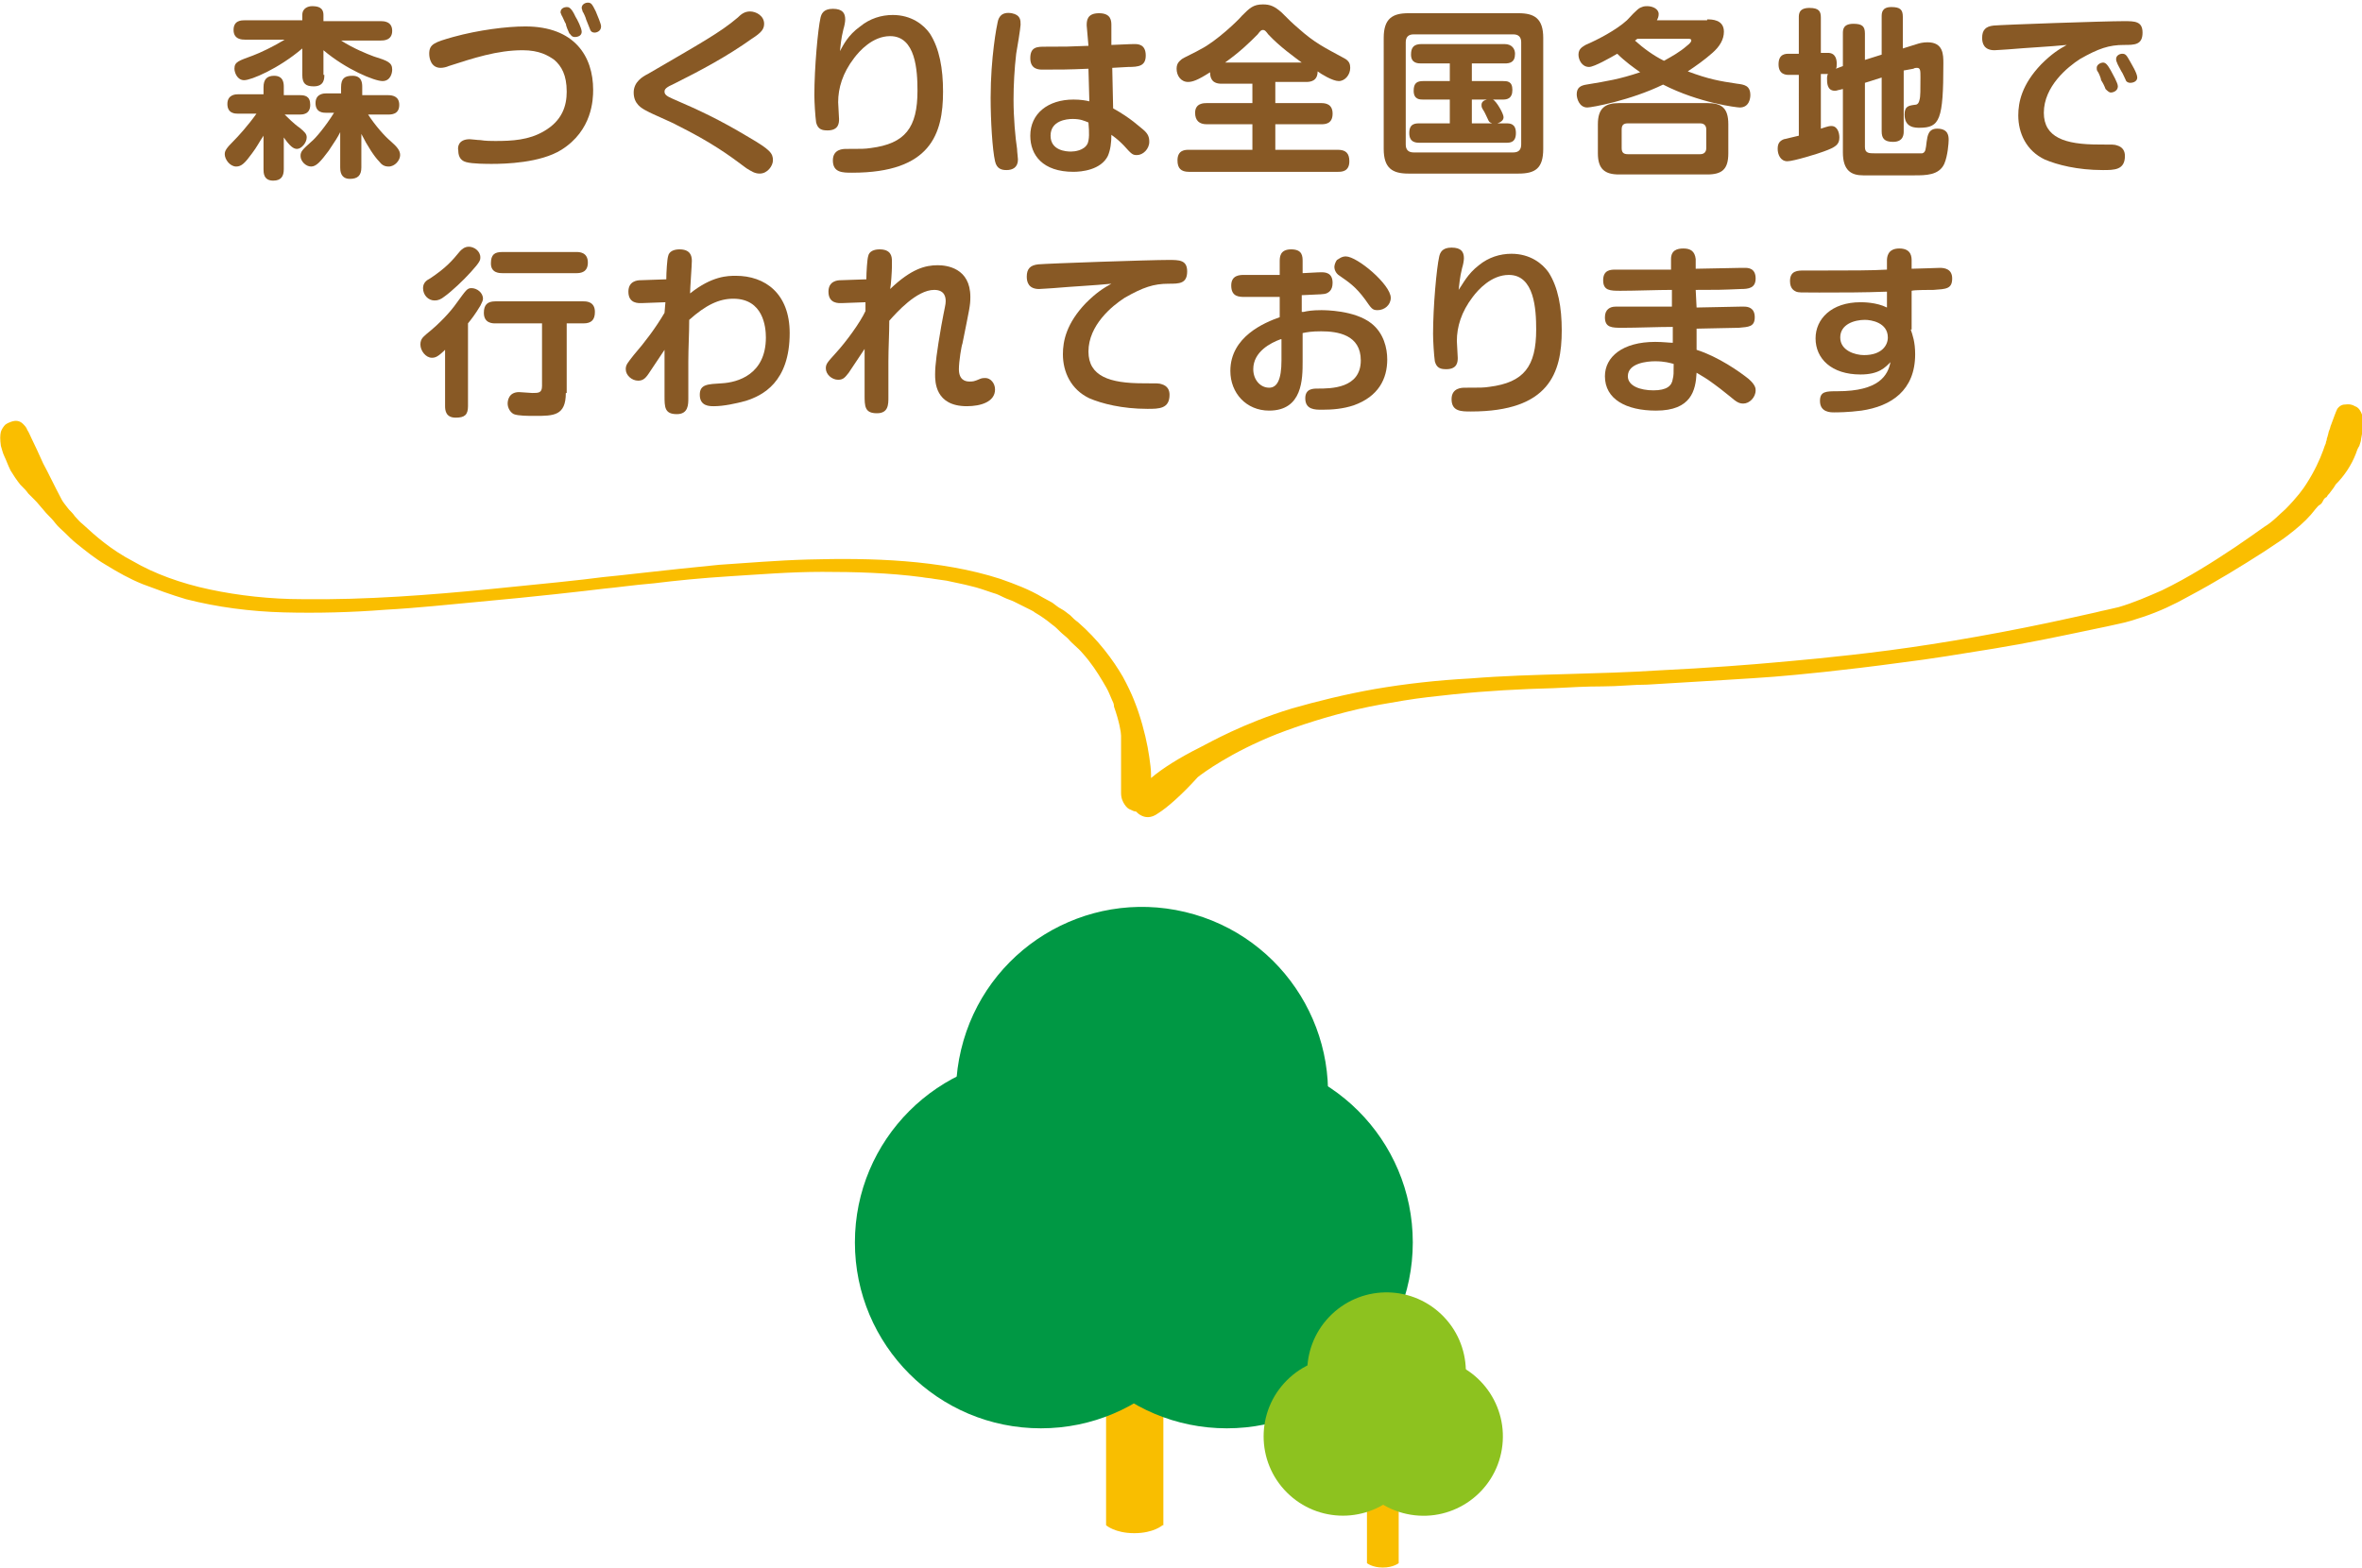 <?xml version="1.0" encoding="utf-8"?>
<!-- Generator: Adobe Illustrator 24.0.1, SVG Export Plug-In . SVG Version: 6.00 Build 0)  -->
<svg version="1.1" id="_x34_" xmlns="http://www.w3.org/2000/svg" xmlns:xlink="http://www.w3.org/1999/xlink" x="0px" y="0px"
	 width="268px" height="178px" viewBox="0 0 268 178" style="enable-background:new 0 0 268 178;" xml:space="preserve">
<style type="text/css">
	.st0{fill:#FABE00;}
	.st1{fill:#F9BE00;}
	.st2{fill:#009844;}
	.st3{fill:#8DC21F;}
	.st4{fill:#885925;}
</style>
<g>
	<path class="st0" d="M4.9,52.6c-0.5-1.1-0.9-2-1.3-2.8c-0.2-0.4-0.3-0.7-0.5-1c-0.1-0.3-0.3-0.5-0.5-0.7c-0.3-0.3-0.7-0.4-1.1-0.3
		c0,0-0.5,0.1-0.9,0.4c-0.2,0.2-0.4,0.5-0.5,0.8c-0.1,0.4-0.1,0.9,0,1.6c0.1,0.3,0.2,0.8,0.4,1.2s0.4,1,0.7,1.6
		c0.3,0.5,0.7,1.1,1.1,1.6C2.8,55.5,3,55.7,3.2,56c0.2,0.2,0.5,0.5,0.7,0.7c0.1,0.1,0.4,0.4,0.8,0.9c0.2,0.2,0.4,0.5,0.7,0.8
		c0.3,0.3,0.6,0.6,0.9,1s0.7,0.7,1.1,1.1c0.4,0.4,0.8,0.8,1.3,1.2c1,0.8,2.1,1.7,3.3,2.4c1.3,0.8,2.7,1.6,4.2,2.2
		c1.6,0.6,3.2,1.2,4.9,1.7c3.5,0.9,7.3,1.4,11.1,1.5s7.7,0,11.5-0.3c3.7-0.2,7.3-0.6,10.6-0.9c6.6-0.6,11.8-1.2,14.3-1.5
		c1.2-0.1,3.2-0.4,5.6-0.6c2.4-0.3,5.4-0.6,8.6-0.8c3.3-0.2,6.8-0.5,10.5-0.5c3.7,0,7.5,0.1,11.3,0.6c0.5,0.1,0.9,0.1,1.4,0.2
		l0.7,0.1l0.7,0.1c0.5,0.1,0.9,0.2,1.4,0.3c0.5,0.1,0.9,0.2,1.3,0.3c0.9,0.2,1.7,0.5,2.6,0.8c0.4,0.1,0.8,0.3,1.2,0.5
		c0.4,0.2,0.8,0.3,1.2,0.5s0.8,0.4,1.2,0.6c0.2,0.1,0.4,0.2,0.6,0.3c0.2,0.1,0.4,0.2,0.5,0.3c0.7,0.4,1.4,0.9,2,1.4
		c0.3,0.2,0.6,0.5,0.9,0.8c0.3,0.3,0.6,0.5,0.9,0.8c0.5,0.6,1.1,1,1.6,1.6c1,1.1,1.7,2.2,2.3,3.2c0.3,0.5,0.6,1,0.8,1.5
		c0.1,0.2,0.2,0.5,0.3,0.7c0.1,0.2,0.2,0.4,0.2,0.7c0.6,1.7,0.8,2.9,0.8,3.3v0.5c0,0.2,0,0.3,0,0.5c0,0.3,0,0.6,0,1
		c0,0.6,0,1.2,0,1.8c0,0.6,0,1.1,0,1.5s0,0.8,0,1.2c0,0.6,0.2,1,0.4,1.3c0.2,0.3,0.4,0.5,0.7,0.6c0.2,0.1,0.4,0.2,0.6,0.2
		c0.1,0.1,0.3,0.3,0.5,0.4c0.5,0.3,1.2,0.4,2-0.2c1-0.6,2.8-2.2,4.5-4.1c0.5-0.4,3.7-2.8,9-4.9c2.6-1,5.7-2,9.1-2.8
		c1.7-0.4,3.5-0.7,5.3-1c1.8-0.3,3.7-0.5,5.6-0.7c3.8-0.4,7.6-0.6,11.4-0.7c1.9-0.1,3.7-0.2,5.5-0.2s3.5-0.2,5.1-0.2
		c6.6-0.4,11.9-0.7,14.4-0.9c2.5-0.2,7.8-0.7,14.4-1.6c3.3-0.4,6.9-1,10.6-1.6c3.7-0.6,7.5-1.4,11.3-2.2c1-0.2,1.9-0.4,2.8-0.6
		c1-0.2,1.9-0.5,2.8-0.8c1.8-0.6,3.5-1.4,5.1-2.3c3.2-1.7,6.1-3.5,8.6-5.1c0.3-0.2,0.6-0.4,0.9-0.6c0.3-0.2,0.6-0.4,0.9-0.6
		c0.6-0.4,1.1-0.8,1.6-1.2c1-0.8,1.8-1.6,2.4-2.4c0.2-0.2,0.3-0.4,0.5-0.5s0.3-0.3,0.4-0.5c0.1-0.2,0.2-0.3,0.4-0.4
		c0.1-0.2,0.2-0.3,0.3-0.4c0.4-0.5,0.6-0.8,0.7-1c1-1,1.8-2.2,2.3-3.5c0.1-0.3,0.2-0.6,0.4-0.9c0.1-0.3,0.2-0.6,0.2-0.8
		c0.1-0.5,0.2-1,0.2-1.4c0.1-0.7,0-1.2-0.2-1.6c-0.2-0.4-0.4-0.6-0.7-0.7c-0.5-0.3-1-0.2-1-0.2c-0.4,0-0.7,0.1-1,0.5
		c-0.2,0.4-0.4,1-0.7,1.8c-0.1,0.2-0.1,0.4-0.2,0.6c-0.1,0.2-0.1,0.4-0.2,0.7c0,0.1-0.1,0.2-0.1,0.4c0,0.1-0.1,0.2-0.1,0.4
		c-0.1,0.2-0.2,0.5-0.3,0.8c-0.4,1.1-1,2.4-1.9,3.8c-0.3,0.5-1.1,1.6-2.4,2.9c-0.7,0.6-1.4,1.4-2.4,2c-1,0.7-2.1,1.5-3.3,2.3
		c-2.4,1.6-5.2,3.4-8.3,4.9c-1.6,0.7-3.2,1.4-4.9,1.9c-0.4,0.1-0.9,0.2-1.3,0.3c-0.5,0.1-0.9,0.2-1.3,0.3c-0.9,0.2-1.8,0.4-2.7,0.6
		c-7.2,1.6-14.6,2.9-20.7,3.7c-6.1,0.8-11,1.2-13.2,1.4c-2.2,0.2-7.1,0.6-13.3,0.9c-3.1,0.2-6.5,0.3-10.1,0.4
		c-3.6,0.1-7.3,0.2-11,0.5c-3.7,0.2-7.3,0.6-10.8,1.2c-3.4,0.6-6.6,1.4-9.4,2.2c-5.6,1.7-9.4,3.9-10.4,4.4c-2.4,1.2-4.3,2.4-5.6,3.5
		c0-0.1,0-0.2,0-0.4c0-0.6-0.1-1.3-0.2-2c-0.2-1.4-0.6-3.2-1.2-5c-0.2-0.6-0.7-2.1-1.8-4.1c-1.1-1.9-2.8-4.2-5.1-6.2
		c-0.3-0.2-0.6-0.5-0.9-0.8c-0.3-0.2-0.6-0.5-1-0.7c-0.4-0.2-0.7-0.5-1-0.7c-0.4-0.2-0.7-0.4-1.1-0.6c-1.5-0.9-3.1-1.5-4.8-2.1
		c-3.4-1.1-7.1-1.7-10.8-2c-3.7-0.3-7.4-0.3-11-0.2c-3.6,0.1-7,0.4-10.1,0.6c-6.2,0.6-11,1.2-13.2,1.4c-2.2,0.3-7.1,0.8-13.2,1.4
		c-6.2,0.6-13.6,1.2-20.9,1.1c-3.6,0-7.2-0.4-10.5-1.1s-6.3-1.8-8.7-3.2c-2.5-1.3-4.3-2.9-5.7-4.2c-0.4-0.3-0.6-0.6-0.9-0.9
		c-0.2-0.3-0.5-0.6-0.7-0.8c-0.4-0.5-0.7-0.9-0.8-1.1C6.1,55,5.5,53.7,4.9,52.6z"/>
</g>
<g>
	<g>
		<path class="st1" d="M131.9,173.1c0,0-1,0.9-3.2,0.9c-2.2,0-3.2-0.9-3.2-0.9v-27.9h6.5V173.1z"/>
		<g>
			
				<ellipse transform="matrix(0.232 -0.973 0.973 0.232 -21.12 221.267)" class="st2" cx="129.5" cy="124" rx="21.1" ry="21.1"/>
			<circle class="st2" cx="118.1" cy="141" r="21.1"/>
			<circle class="st2" cx="139.2" cy="141" r="21.1"/>
		</g>
	</g>
	<g>
		<path class="st1" d="M158.7,177.4c0,0-0.6,0.5-1.8,0.5s-1.8-0.5-1.8-0.5v-15.6h3.6V177.4z"/>
		<g>
			<ellipse transform="matrix(0.69 -0.724 0.724 0.69 -63.943 162.125)" class="st3" cx="157.3" cy="155.7" rx="9" ry="9"/>
			<ellipse transform="matrix(0.707 -0.707 0.707 0.707 -70.615 155.521)" class="st3" cx="152.4" cy="163" rx="9" ry="9"/>
			<ellipse transform="matrix(0.161 -0.987 0.987 0.161 -25.361 296.18)" class="st3" cx="161.5" cy="163" rx="9" ry="9"/>
		</g>
	</g>
</g>
<g>
	<path class="st4" d="M29.9,15.4c-0.6,0.9-0.7,1.2-1.3,2c-0.8,1.1-1.2,1.5-1.8,1.5c-0.7,0-1.3-0.8-1.3-1.4c0-0.4,0.2-0.7,1-1.5
		c0.5-0.5,1.6-1.7,2.6-3.1H27c-0.3,0-1.2,0-1.2-1.1c0-1.1,1-1.1,1.2-1.1h2.9V9.9c0-0.9,0.4-1.3,1.2-1.3c1.1,0,1.1,0.9,1.1,1.3v0.9
		H34c0.6,0,1.2,0.1,1.2,1.1c0,1.1-0.9,1.1-1.2,1.1h-1.7c0.3,0.3,1.1,1.1,1.7,1.5c0.6,0.5,0.8,0.7,0.8,1.1c0,0.6-0.6,1.3-1.1,1.3
		c-0.4,0-0.8-0.3-1.5-1.3v3.6c0,0.8-0.3,1.3-1.2,1.3c-1.1,0-1.1-0.9-1.1-1.3V15.4z M36.8,8.5c0,0.4,0,1.3-1.2,1.3
		c-0.9,0-1.3-0.3-1.3-1.3v-3c-2.7,2.3-5.8,3.6-6.6,3.6c-0.8,0-1.1-0.9-1.1-1.3c0-0.8,0.5-0.9,2.1-1.5c0.8-0.3,2.3-1,3.6-1.8h-4.5
		c-0.3,0-1.3,0-1.3-1.1c0-1.1,0.9-1.1,1.3-1.1h6.5V1.7c0-0.8,0.7-1,1.1-1c0.6,0,1.3,0.1,1.3,1v0.7h6.5c0.3,0,1.3,0,1.3,1.1
		c0,1.1-1,1.1-1.3,1.1h-4.5c1.4,0.9,2.9,1.5,3.7,1.8c1.6,0.5,2.1,0.7,2.1,1.5c0,0.4-0.2,1.3-1.1,1.3c-0.9,0-4.1-1.3-6.7-3.5V8.5z
		 M41.7,12.9c0.9,1.4,2,2.6,2.6,3.1c0.8,0.7,1.1,1.1,1.1,1.6c0,0.6-0.6,1.3-1.3,1.3c-0.5,0-0.8-0.2-1.1-0.6c-0.5-0.5-1.3-1.7-2-3.1
		v3.8c0,0.9-0.4,1.3-1.3,1.3c-1.1,0-1.1-1-1.1-1.3v-4c-0.3,0.6-0.5,0.9-1.3,2.1c-0.9,1.2-1.4,1.8-2,1.8c-0.6,0-1.2-0.6-1.2-1.2
		c0-0.5,0.2-0.7,1.2-1.6c0.5-0.4,1.6-1.7,2.6-3.3h-0.9c-0.3,0-1.2,0-1.2-1.1c0-1.1,1-1.1,1.2-1.1h1.7V9.9c0-1,0.4-1.3,1.3-1.3
		c1.1,0,1.1,0.9,1.1,1.3v0.9H44c0.5,0,1.3,0.1,1.3,1.1c0,1.1-0.9,1.1-1.3,1.1H41.7z"/>
	<path class="st4" d="M53.3,15.8c0.2,0,0.9,0.1,1.2,0.1c0.6,0.1,1.3,0.1,1.7,0.1c1.9,0,3.8-0.1,5.5-1.1c2.1-1.2,2.6-2.9,2.6-4.5
		c0-1.9-0.6-2.9-1.4-3.6c-0.7-0.5-1.7-1.1-3.6-1.1c-2.9,0-5.6,0.9-8.4,1.8c-0.2,0.1-0.6,0.2-0.9,0.2c-1.1,0-1.3-1.1-1.3-1.6
		c0-1.1,0.6-1.3,2.7-1.9c2.9-0.8,6.1-1.2,8.2-1.2c5.6,0,7.7,3.4,7.7,7.2c0,1.1-0.1,4.6-3.6,6.8c-2.4,1.5-6.4,1.6-7.9,1.6
		c-0.5,0-2.2,0-2.9-0.2c-0.8-0.2-0.9-0.9-0.9-1.3C51.9,16.7,52,15.8,53.3,15.8z M63.7,1.7c0-0.1-0.1-0.2-0.1-0.3
		c0-0.5,0.5-0.6,0.7-0.6c0.2,0,0.5,0,1,1.1C65.5,2.2,66,3.2,66,3.6c0,0.6-0.7,0.6-0.8,0.6c-0.4,0-0.5-0.4-0.6-0.4
		c-0.1-0.2-0.4-0.9-0.4-1.1C64.1,2.6,63.8,1.8,63.7,1.7z M66.1,1.3c0-0.1-0.1-0.3-0.1-0.4c0-0.4,0.4-0.6,0.7-0.6
		c0.4,0,0.5,0.2,0.9,1c0.2,0.5,0.6,1.4,0.6,1.7c0,0.6-0.6,0.7-0.7,0.7c-0.4,0-0.5-0.2-0.6-0.5c-0.1-0.2-0.3-0.8-0.4-1
		C66.5,2.1,66.2,1.4,66.1,1.3z"/>
	<path class="st4" d="M73.5,8.4c6-3.5,8.2-4.7,10.2-6.4c0.4-0.4,0.8-0.7,1.4-0.7c0.7,0,1.6,0.5,1.6,1.4c0,0.6-0.3,1-1.4,1.7
		c-2.8,2-5.8,3.6-8.8,5.1c-0.9,0.4-1.1,0.6-1.1,0.9s0.2,0.5,0.9,0.8c3,1.3,5.2,2.3,8.7,4.4c2.4,1.4,2.7,1.8,2.7,2.6
		c0,0.6-0.6,1.5-1.5,1.5c-0.6,0-1-0.3-1.5-0.6c-2-1.5-3.9-2.9-7.9-4.9c-0.5-0.3-2.9-1.3-3.4-1.6c-0.6-0.3-1.5-0.8-1.5-2.1
		C71.9,9.3,72.9,8.7,73.5,8.4z"/>
	<path class="st4" d="M97.6,3c1.1-0.9,2.4-1.3,3.7-1.3c2.1,0,3.5,1.1,4.2,2.1c1.1,1.7,1.5,4,1.5,6.6c0,4.8-1.4,9.2-10.3,9.2
		c-1.1,0-2.2,0-2.2-1.4c0-1.3,1.2-1.3,1.5-1.3c1.9,0,2.1,0,2.8-0.1c3.9-0.5,5.3-2.3,5.3-6.5c0-2.3-0.2-6.2-3.1-6.2
		c-2,0-3.5,1.7-4.1,2.5c-1.3,1.7-1.8,3.4-1.8,5c0,0.3,0.1,1.6,0.1,1.9c0,0.4,0,1.3-1.3,1.3c-0.6,0-1.1-0.1-1.3-0.9
		c-0.1-0.7-0.2-2.3-0.2-3.1c0-3.1,0.4-7.5,0.7-8.8c0.1-0.4,0.3-1,1.4-1c1.1,0,1.4,0.5,1.4,1.2c0,0.3-0.1,0.8-0.2,1.1
		c-0.3,1.2-0.3,1.8-0.4,2.5C95.7,5.1,96.2,4,97.6,3z"/>
	<path class="st4" d="M115.8,2.8c0,0.3-0.4,2.8-0.5,3.3c-0.2,1.7-0.3,3.6-0.3,5.2c0,2.1,0.2,4.3,0.4,5.6c0,0.3,0.1,1,0.1,1.2
		c0,0.9-0.6,1.2-1.3,1.2c-0.5,0-1.1-0.1-1.3-1c-0.3-1.3-0.5-4.6-0.5-7.2c0-4.6,0.7-8.2,0.8-8.6c0.1-0.5,0.4-1.2,1.6-1
		C115.8,1.7,115.8,2.3,115.8,2.8z M123.3,2.9c0-0.5,0-1.4,1.4-1.4s1.4,0.9,1.4,1.4l0,2.2c2.2-0.1,2.5-0.1,2.6-0.1
		c0.4,0,1.3,0,1.3,1.3c0,1.2-0.8,1.3-2,1.3c-0.3,0-1.5,0.1-1.8,0.1l0.1,4.6c2,1.1,3,2.1,3.4,2.4c0.6,0.5,0.7,0.9,0.7,1.4
		c0,0.8-0.7,1.5-1.4,1.5c-0.5,0-0.6-0.1-1.5-1.1c-0.4-0.4-0.7-0.7-1.4-1.2c0,0.9-0.1,1.7-0.4,2.4c-0.8,1.6-3,1.8-3.9,1.8
		c-3.5,0-4.9-1.9-4.9-4.1c0-2.5,2-4.1,4.9-4.1c0.8,0,1.4,0.1,1.8,0.2l-0.1-3.7c-2.3,0.1-3.2,0.1-5.2,0.1c-0.4,0-1.4,0-1.4-1.3
		c0-1.3,0.8-1.3,1.7-1.3c2.3,0,2.6,0,4.9-0.1L123.3,2.9z M121.7,13.5c-0.7,0-2.5,0.2-2.5,1.9c0,1.7,1.8,1.8,2.3,1.8
		c0.4,0,1.5-0.1,1.9-0.9c0.2-0.5,0.2-1.2,0.1-2.4C123,13.7,122.6,13.5,121.7,13.5z"/>
	<path class="st4" d="M138.6,9.5c-0.5,0-1.3-0.1-1.3-1.3c-1.4,0.9-2,1.1-2.5,1.1c-0.8,0-1.3-0.7-1.3-1.5c0-0.7,0.4-0.9,0.6-1.1
		c0.1-0.1,1.8-0.9,2.1-1.1c1.8-0.9,4.3-3.3,4.7-3.8c0.9-0.9,1.3-1.3,2.4-1.3c0.8,0,1.3,0.2,2.1,0.9c0.8,0.8,1.2,1.2,1.9,1.8
		c1.9,1.7,3,2.2,5.2,3.4c0.6,0.3,0.7,0.7,0.7,1.1c0,0.8-0.6,1.5-1.3,1.5c-0.7,0-2-0.8-2.4-1.1c0,1.1-0.8,1.2-1.3,1.2h-3.5v2.4h5.2
		c0.5,0,1.3,0.1,1.3,1.2c0,1.2-0.9,1.2-1.3,1.2h-5.2v2.9h7.1c0.9,0,1.3,0.4,1.3,1.3c0,1.2-0.9,1.2-1.3,1.2h-16.9
		c-0.9,0-1.3-0.4-1.3-1.3c0-1.2,0.9-1.2,1.3-1.2h7.2v-2.9h-5.2c-0.8,0-1.3-0.4-1.3-1.3c0-1.1,1-1.1,1.3-1.1h5.2V9.5H138.6z
		 M147.7,7.1c-0.8-0.6-2.5-1.8-3.8-3.2c-0.3-0.4-0.4-0.5-0.6-0.5c-0.2,0-0.3,0.1-0.6,0.5c-0.9,0.9-1.9,1.9-3.7,3.2H147.7z"/>
	<path class="st4" d="M175.1,16.9c0,2.2-0.9,2.8-2.8,2.8h-12.5c-1.8,0-2.8-0.6-2.8-2.8V4.3c0-2.2,1-2.8,2.8-2.8h12.5
		c1.8,0,2.8,0.6,2.8,2.8V16.9z M172.6,4.8c0-0.6-0.3-0.9-0.9-0.9h-11.3c-0.6,0-0.9,0.3-0.9,0.9v11.6c0,0.6,0.3,0.9,0.9,0.9h11.3
		c0.6,0,0.9-0.3,0.9-0.9V4.8z M170.9,14c0.4,0,1.1,0,1.1,1.1c0,1.1-0.7,1.1-1.1,1.1h-9.8c-0.4,0-1.2,0-1.2-1.1
		c0-1.1,0.7-1.1,1.2-1.1h3.4v-2.7h-3c-0.4,0-1.1,0-1.1-1c0-0.9,0.4-1.1,1.1-1.1h3v-2h-3.2c-0.4,0-1.2,0-1.2-1c0-0.8,0.3-1.2,1.2-1.2
		h9.4c0.9,0,1.2,0.6,1.2,1.1c0,1-0.6,1.1-1.2,1.1H167v2h3.5c0.5,0,1.1,0,1.1,1c0,1-0.6,1.1-1.1,1.1h-1.1c0.4,0.2,1.2,1.6,1.2,2
		c0,0.4-0.4,0.6-0.7,0.7H170.9z M169.3,14c-0.2-0.1-0.3-0.1-0.4-0.3c-0.1-0.2-0.5-1.1-0.6-1.2c-0.2-0.3-0.2-0.4-0.2-0.6
		c0-0.3,0.2-0.5,0.6-0.6H167V14H169.3z"/>
	<path class="st4" d="M193.7,2.2c0.5,0,1.9,0,1.9,1.4c0,0.9-0.5,1.7-1.3,2.4c-0.9,0.8-1.9,1.5-2.8,2.1c2.4,0.9,3.6,1.1,5.6,1.4
		c0.8,0.1,1.5,0.2,1.5,1.3c0,0.3-0.1,1.4-1.2,1.4c-0.3,0-4.6-0.5-8.7-2.6c-3.7,1.8-8.1,2.6-8.6,2.6c-0.9,0-1.2-1-1.2-1.5
		c0-0.8,0.5-1,1.1-1.1c2.4-0.4,3.7-0.6,6.1-1.4c-0.7-0.5-1.7-1.2-2.6-2.1c-0.7,0.4-2.6,1.5-3.2,1.5c-0.8,0-1.2-0.8-1.2-1.4
		c0-0.7,0.5-0.9,0.8-1.1c1.4-0.6,3.5-1.7,4.7-2.8c1.2-1.3,1.4-1.4,1.7-1.5c0.2-0.1,0.5-0.1,0.6-0.1c0.6,0,1.3,0.3,1.3,0.9
		c0,0.3-0.1,0.5-0.2,0.7H193.7z M196.1,17.4c0,1.8-0.7,2.4-2.4,2.4h-10c-1.6,0-2.4-0.6-2.4-2.4v-3.3c0-1.8,0.8-2.4,2.4-2.4h10
		c1.6,0,2.4,0.5,2.4,2.4V17.4z M193.6,14.7c0-0.5-0.3-0.7-0.7-0.7h-8.2c-0.5,0-0.7,0.2-0.7,0.7v2.1c0,0.5,0.2,0.7,0.7,0.7h8.2
		c0.5,0,0.7-0.3,0.7-0.7V14.7z M185.8,4.4c-0.2,0.1-0.2,0.2-0.3,0.2c1,0.9,2.1,1.7,3.3,2.3c0.9-0.5,1.8-1,2.6-1.7
		c0.4-0.3,0.5-0.5,0.5-0.6c0-0.2-0.2-0.2-0.4-0.2H185.8z"/>
	<path class="st4" d="M209.1,7.5V3.8c0-0.4,0-1.1,1.2-1.1c1,0,1.3,0.3,1.3,1.1v3l1.9-0.6V1.9c0-0.4,0-1.1,1.1-1.1
		c1,0,1.3,0.3,1.3,1.1v3.6l1.6-0.5c0.3-0.1,0.7-0.2,1.2-0.2c1.8,0,1.8,1.4,1.8,2.4c0,6.4-0.4,7.3-2.7,7.3c-0.5,0-1.7,0-1.7-1.5
		c0-0.9,0.4-1,1.1-1.1c0.3,0,0.5-0.1,0.6-0.6c0.1-0.3,0.1-1.1,0.1-2.5c0-0.8,0-1.1-0.4-1.1c0,0-0.3,0-0.4,0.1L216,8v6.9
		c0,0.3,0,1.2-1.2,1.2c-1,0-1.3-0.4-1.3-1.2V8.8l-1.9,0.6v7.3c0,0.7,0.5,0.7,1.1,0.7c1.8,0,5.2,0,5.4,0c0.4-0.1,0.4-0.5,0.5-1.3
		c0.1-0.7,0.2-1.5,1.2-1.5c1.3,0,1.3,0.9,1.3,1.3c0,0.3-0.1,1.8-0.5,2.7c-0.6,1.3-2.1,1.3-3.4,1.3h-5.8c-1.3,0-2.3-0.5-2.3-2.6v-7.2
		l-0.4,0.1c-0.1,0-0.3,0.1-0.5,0.1c-0.9,0-0.9-0.9-0.9-1.4c0-0.1,0-0.3,0.1-0.5h-0.8v6.2c0.9-0.3,1-0.3,1.2-0.3
		c0.7,0,0.9,0.8,0.9,1.3c0,0.8-0.4,1.1-1.8,1.6c-0.5,0.2-3.4,1.1-4.1,1.1c-0.8,0-1.1-0.8-1.1-1.4c0-0.6,0.2-0.9,0.7-1.1
		c0.1,0,1.2-0.3,1.7-0.4V8.5h-1.1c-0.3,0-1.2,0-1.2-1.2s0.8-1.2,1.2-1.2h1.1V2c0-0.4,0-1.1,1.2-1.1c1.1,0,1.3,0.4,1.3,1.1v4h0.8
		c0.9,0,1,0.8,1,1.2c0,0.3,0,0.5-0.1,0.6L209.1,7.5z"/>
	<path class="st4" d="M227.9,5.6c-0.2,0-1.3,0.1-1.6,0.1c-1.2,0-1.4-0.8-1.4-1.4c0-0.9,0.4-1.3,1.3-1.4c1.1-0.1,12.6-0.5,14.8-0.5
		c1.2,0,2.1,0,2.1,1.3c0,1.4-0.9,1.4-2.1,1.4c-1.7,0-2.9,0.4-5,1.6c-1.4,0.9-4.1,3.1-4.1,6.1c0,2.8,2.4,3.6,6.2,3.6
		c1.7,0,1.8,0,2.1,0.1c0.7,0.2,0.9,0.7,0.9,1.2c0,1.6-1.2,1.6-2.5,1.6c-2.9,0-5.2-0.6-6.6-1.2c-2.1-1-3-3-3-5c0-1.5,0.4-3.5,2.6-5.8
		c1.2-1.2,2-1.7,2.9-2.2C232.5,5.3,230.2,5.4,227.9,5.6z M238,8.1c-0.1-0.1-0.1-0.3-0.1-0.4c0-0.4,0.5-0.6,0.7-0.6
		c0.3,0,0.5,0.2,0.9,0.9c0.2,0.4,0.8,1.4,0.8,1.8c0,0.5-0.5,0.7-0.8,0.7c-0.2,0-0.4-0.2-0.6-0.4c-0.1-0.3-0.3-0.7-0.5-1
		C238.4,8.9,238.1,8.2,238,8.1z M240.2,7.1c-0.1-0.2-0.1-0.3-0.1-0.4c0-0.4,0.4-0.6,0.7-0.6c0.4,0,0.5,0.2,0.9,0.9
		c0.1,0.2,0.8,1.3,0.8,1.8c0,0.4-0.4,0.6-0.8,0.6c-0.3,0-0.5-0.2-0.5-0.3c-0.1-0.2-0.4-0.9-0.5-1C240.6,7.9,240.2,7.2,240.2,7.1z"/>
	<path class="st4" d="M50.6,39.6c-0.9,0.9-1.2,1-1.6,1c-0.7,0-1.3-0.8-1.3-1.5c0-0.7,0.4-0.9,0.7-1.2c1.5-1.2,2.7-2.5,3.4-3.5
		c1.1-1.5,1.2-1.7,1.7-1.7c0.6,0,1.3,0.5,1.3,1.2c0,0.2-0.1,0.4-0.3,0.8c-0.6,1-1,1.5-1.4,2v9.4c0,1-0.4,1.3-1.4,1.3
		c-1.1,0-1.2-0.8-1.2-1.3V39.6z M53.4,30.9c-0.8,0.9-2.2,2.2-2.9,2.7c-0.5,0.4-0.8,0.5-1.2,0.5c-0.7,0-1.3-0.6-1.3-1.4
		c0-0.6,0.4-0.9,0.8-1.1c1.8-1.2,2.5-2,3.4-3.1c0.2-0.2,0.5-0.5,1-0.5c0.6,0,1.3,0.5,1.3,1.2C54.5,29.5,54.5,29.7,53.4,30.9z
		 M64.2,44.6c0,2.6-1.4,2.6-3.5,2.6c-0.8,0-1.9,0-2.4-0.2c-0.4-0.2-0.7-0.7-0.7-1.2c0-0.3,0.1-1.3,1.3-1.3c0.2,0,1.3,0.1,1.5,0.1
		c0.7,0,1.1,0,1.1-0.8v-7.1h-5.3c-0.3,0-1.3,0-1.3-1.2c0-0.9,0.4-1.3,1.3-1.3h10c0.3,0,1.3,0,1.3,1.2c0,0.9-0.4,1.3-1.3,1.3h-1.9
		V44.6z M57,31c-0.3,0-1.3,0-1.3-1.1c0-1,0.4-1.3,1.3-1.3h8.4c0.3,0,1.3,0,1.3,1.2c0,1.1-0.8,1.2-1.3,1.2H57z"/>
	<path class="st4" d="M75.5,34.3l-2.7,0.1c-0.3,0-1.5,0.1-1.5-1.3c0-1.2,1-1.3,1.4-1.3l2.9-0.1c0-0.8,0.1-2.3,0.2-2.6
		c0.1-0.6,0.7-0.8,1.3-0.8c1.2,0,1.4,0.7,1.4,1.3c0,0.5-0.2,3.1-0.2,3.7c2.5-2,4.3-2,5.2-2c3.3,0,6.1,2,6.1,6.5c0,5.6-3.1,7.1-5,7.7
		c-1.1,0.3-2.5,0.6-3.6,0.6c-0.5,0-1.6,0-1.6-1.3c0-1.2,0.9-1.2,2.5-1.3c1.8-0.1,5-1,5-5.2c0-1.2-0.3-4.4-3.7-4.4
		c-1.6,0-3.1,0.7-5,2.4c0,1.6-0.1,3.2-0.1,4.7c0,0.7,0,3.6,0,4.2c0,0.7,0,1.8-1.3,1.8c-1.4,0-1.4-0.8-1.4-2.1c0-1.4,0-3.9,0-5.2
		c-0.8,1.2-1.4,2.1-1.8,2.7c-0.4,0.6-0.7,0.8-1.2,0.8c-0.7,0-1.4-0.6-1.4-1.3c0-0.5,0.2-0.7,0.9-1.6c1.3-1.5,2.5-3.1,3.5-4.8
		L75.5,34.3z"/>
	<path class="st4" d="M98.2,34.3l-2.7,0.1c-0.3,0-1.5,0.1-1.5-1.3c0-1.2,1-1.3,1.4-1.3l2.9-0.1c0-0.8,0.1-2.3,0.2-2.6
		c0.1-0.6,0.7-0.8,1.3-0.8c1.3,0,1.4,0.8,1.4,1.3c0,0.1,0,0.4,0,0.7c0,0.4-0.1,2.1-0.2,2.5c2.4-2.3,4-2.7,5.4-2.7
		c1,0,3.7,0.3,3.7,3.6c0,1-0.1,1.3-0.9,5.3c-0.1,0.2-0.4,2-0.4,2.9c0,1.2,0.7,1.4,1.2,1.4c0.4,0,0.5,0,1.2-0.3
		c0.2-0.1,0.5-0.1,0.6-0.1c0.6,0,1.1,0.6,1.1,1.3c0,1.4-1.6,1.9-3.2,1.9c-3.6,0-3.6-2.8-3.6-3.6c0-1.1,0.2-2.6,0.7-5.5
		c0.4-2.2,0.5-2.4,0.5-2.8c0-0.3,0-1.3-1.3-1.3c-2,0-4.3,2.6-5.1,3.5c0,1.5-0.1,3.1-0.1,4.6c0,0.7,0,3.5,0,4.1c0,0.8,0,1.8-1.3,1.8
		c-1.4,0-1.4-0.8-1.4-2.1c0-1.4,0-3.9,0-5.2c-0.8,1.2-1.4,2.1-1.8,2.7c-0.4,0.5-0.6,0.8-1.2,0.8c-0.7,0-1.4-0.6-1.4-1.3
		c0-0.5,0.2-0.7,1.1-1.7c1.2-1.3,2.8-3.5,3.4-4.8L98.2,34.3z"/>
	<path class="st4" d="M119.5,32.7c-0.2,0-1.3,0.1-1.6,0.1c-1.2,0-1.4-0.8-1.4-1.4c0-0.9,0.4-1.3,1.3-1.4c1.1-0.1,12.6-0.5,14.8-0.5
		c1.2,0,2.1,0,2.1,1.3c0,1.4-0.9,1.4-2.1,1.4c-1.7,0-2.9,0.4-5,1.6c-1.4,0.9-4.1,3.1-4.1,6.1c0,2.8,2.4,3.6,6.2,3.6
		c1.7,0,1.8,0,2.1,0.1c0.7,0.2,0.9,0.7,0.9,1.2c0,1.6-1.2,1.6-2.5,1.6c-2.9,0-5.2-0.6-6.6-1.2c-2.1-1-3-3-3-5c0-1.5,0.4-3.5,2.6-5.8
		c1.2-1.2,2-1.7,2.9-2.2C124.1,32.4,121.8,32.5,119.5,32.7z"/>
	<path class="st4" d="M147.9,35.4c0.4-0.1,1-0.2,2-0.2c0.4,0,3.8,0,5.7,1.5c1.4,1.1,1.8,2.8,1.8,4.1c0,2.2-1,4.2-3.8,5.2
		c-1.2,0.4-2.4,0.5-3.6,0.5c-0.8,0-1.9,0-1.9-1.3c0-1.1,0.9-1.1,1.4-1.1c1.5,0,4.9,0,4.9-3.2c0-2.9-2.6-3.3-4.5-3.3
		c-1.1,0-1.6,0.1-2.1,0.2V41c0,2,0,5.6-3.8,5.6c-2.6,0-4.4-2-4.4-4.5c0-3.9,3.9-5.5,5.6-6.1v-2.3c-1.3,0-3.8,0-3.9,0
		c-0.7,0-1.6,0-1.6-1.3c0-1.2,1-1.2,1.5-1.2c2.5,0,2.8,0,4,0v-1.5c0-0.5,0-1.4,1.3-1.4c1.3,0,1.3,0.8,1.3,1.4V31
		c1.8-0.1,2-0.1,2.1-0.1c0.4,0,1.3,0,1.3,1.2c0,0.9-0.5,1.1-0.7,1.2c-0.3,0.1-0.5,0.1-2.8,0.2V35.4z M145.3,38.5
		c-1.1,0.4-3.1,1.4-3.1,3.4c0,1.2,0.8,2.1,1.8,2.1c0.9,0,1.4-0.9,1.4-3.1V38.5z M152.7,29.1c1.3,0,5.1,3.2,5.1,4.7
		c0,0.8-0.7,1.4-1.5,1.4c-0.6,0-0.7-0.2-1.4-1.2c-1.1-1.5-1.9-2-2.9-2.7c-0.5-0.3-0.6-0.8-0.6-1c0-0.3,0.2-0.7,0.3-0.8
		C151.9,29.4,152.2,29.1,152.7,29.1z"/>
	<path class="st4" d="M167.8,30.1c1.1-0.9,2.4-1.3,3.7-1.3c2.1,0,3.5,1.1,4.2,2.1c1.1,1.7,1.5,4,1.5,6.6c0,4.8-1.4,9.2-10.3,9.2
		c-1.1,0-2.2,0-2.2-1.4c0-1.3,1.2-1.3,1.5-1.3c1.9,0,2.1,0,2.8-0.1c3.9-0.5,5.3-2.3,5.3-6.5c0-2.3-0.2-6.2-3.1-6.2
		c-2,0-3.5,1.7-4.1,2.5c-1.3,1.7-1.8,3.4-1.8,5c0,0.3,0.1,1.6,0.1,1.9c0,0.4,0,1.3-1.3,1.3c-0.6,0-1.1-0.1-1.3-0.9
		c-0.1-0.7-0.2-2.3-0.2-3.1c0-3.1,0.4-7.5,0.7-8.8c0.1-0.4,0.3-1,1.4-1c1.1,0,1.4,0.5,1.4,1.2c0,0.3-0.1,0.8-0.2,1.1
		c-0.3,1.2-0.3,1.8-0.4,2.5C166,32.2,166.5,31.1,167.8,30.1z"/>
	<path class="st4" d="M192.5,34.9c0.8,0,4.2-0.1,4.9-0.1c0.2,0,0.4,0,0.5,0c0.4,0,1.2,0.1,1.2,1.2c0,1.1-0.7,1.1-1.8,1.2
		c-0.8,0-4.1,0.1-4.8,0.1l0,2.4c2.5,0.8,4.9,2.5,5.9,3.3c0.8,0.7,0.8,1.1,0.8,1.3c0,0.8-0.7,1.5-1.4,1.5c-0.5,0-0.8-0.2-1.5-0.8
		c-0.6-0.5-1.5-1.2-2.5-1.9c-0.6-0.4-1-0.6-1.3-0.8c-0.1,2-0.6,4.3-4.6,4.3c-3.4,0-5.8-1.3-5.8-3.9c0-2.2,2-3.9,5.7-3.9
		c0.9,0,1.6,0.1,2,0.1l0-1.8c-1.6,0-4.1,0.1-5.7,0.1c-1.2,0-2,0-2-1.2c0-0.9,0.6-1.2,1.2-1.2c1.8,0,4.6,0,6.4,0l0-1.9
		c-1.6,0-4.2,0.1-5.8,0.1c-1.2,0-2,0-2-1.2c0-1.2,0.9-1.2,1.4-1.2h1.1c0.8,0,4.5,0,5.2,0l0-1.2c0-1,0.7-1.2,1.4-1.2
		c0.8,0,1.3,0.3,1.4,1.2l0,1.1c0.8,0,4.4-0.1,5.1-0.1c0.2,0,0.5,0,0.5,0c0.3,0,1.2,0,1.2,1.2c0,1.1-0.8,1.2-1.7,1.2
		c-2.3,0.1-2.6,0.1-5.1,0.1L192.5,34.9z M187.8,41c-0.9,0-3.1,0.2-3.1,1.7c0,1.1,1.4,1.6,2.9,1.6c1.5,0,2.1-0.5,2.2-1.3
		c0.1-0.4,0.1-0.6,0.1-1.7C189.5,41.2,188.9,41,187.8,41z"/>
	<path class="st4" d="M216.8,37.4c0.2,0.6,0.5,1.4,0.5,2.8c0,4.1-2.7,5.9-6.1,6.4c-1.5,0.2-2.8,0.2-3.1,0.2c-0.4,0-1.6,0-1.6-1.3
		c0-1.1,0.7-1.1,2-1.1c4.7,0,5.7-1.8,6-3.3c-0.6,0.6-1.3,1.4-3.4,1.4c-3.3,0-5.1-1.8-5.1-4.1c0-2.2,1.8-4.1,5.1-4.1
		c0.3,0,1.8,0,3,0.6l0-1.8c-2.6,0.1-5.1,0.1-7.7,0.1c-2.3,0-2.3,0-2.6-0.1c-0.2-0.1-0.7-0.3-0.7-1.2c0-1.2,0.9-1.2,1.6-1.2h2.3
		c2.8,0,5.5,0,7.1-0.1l0-1c0-0.3,0-1.4,1.4-1.4c1.4,0,1.4,1,1.4,1.4v0.9c0.4,0,3.1-0.1,3.2-0.1c0.5,0,1.4,0.1,1.4,1.2
		c0,1.2-0.7,1.2-2.1,1.3c-0.4,0-2.2,0-2.5,0.1V37.4z M214.2,38.3c0-1.7-1.9-2-2.6-2c-1.2,0-2.8,0.5-2.8,2c0,1.5,1.7,2,2.7,2
		C213.5,40.3,214.2,39.2,214.2,38.3z"/>
</g>
</svg>
